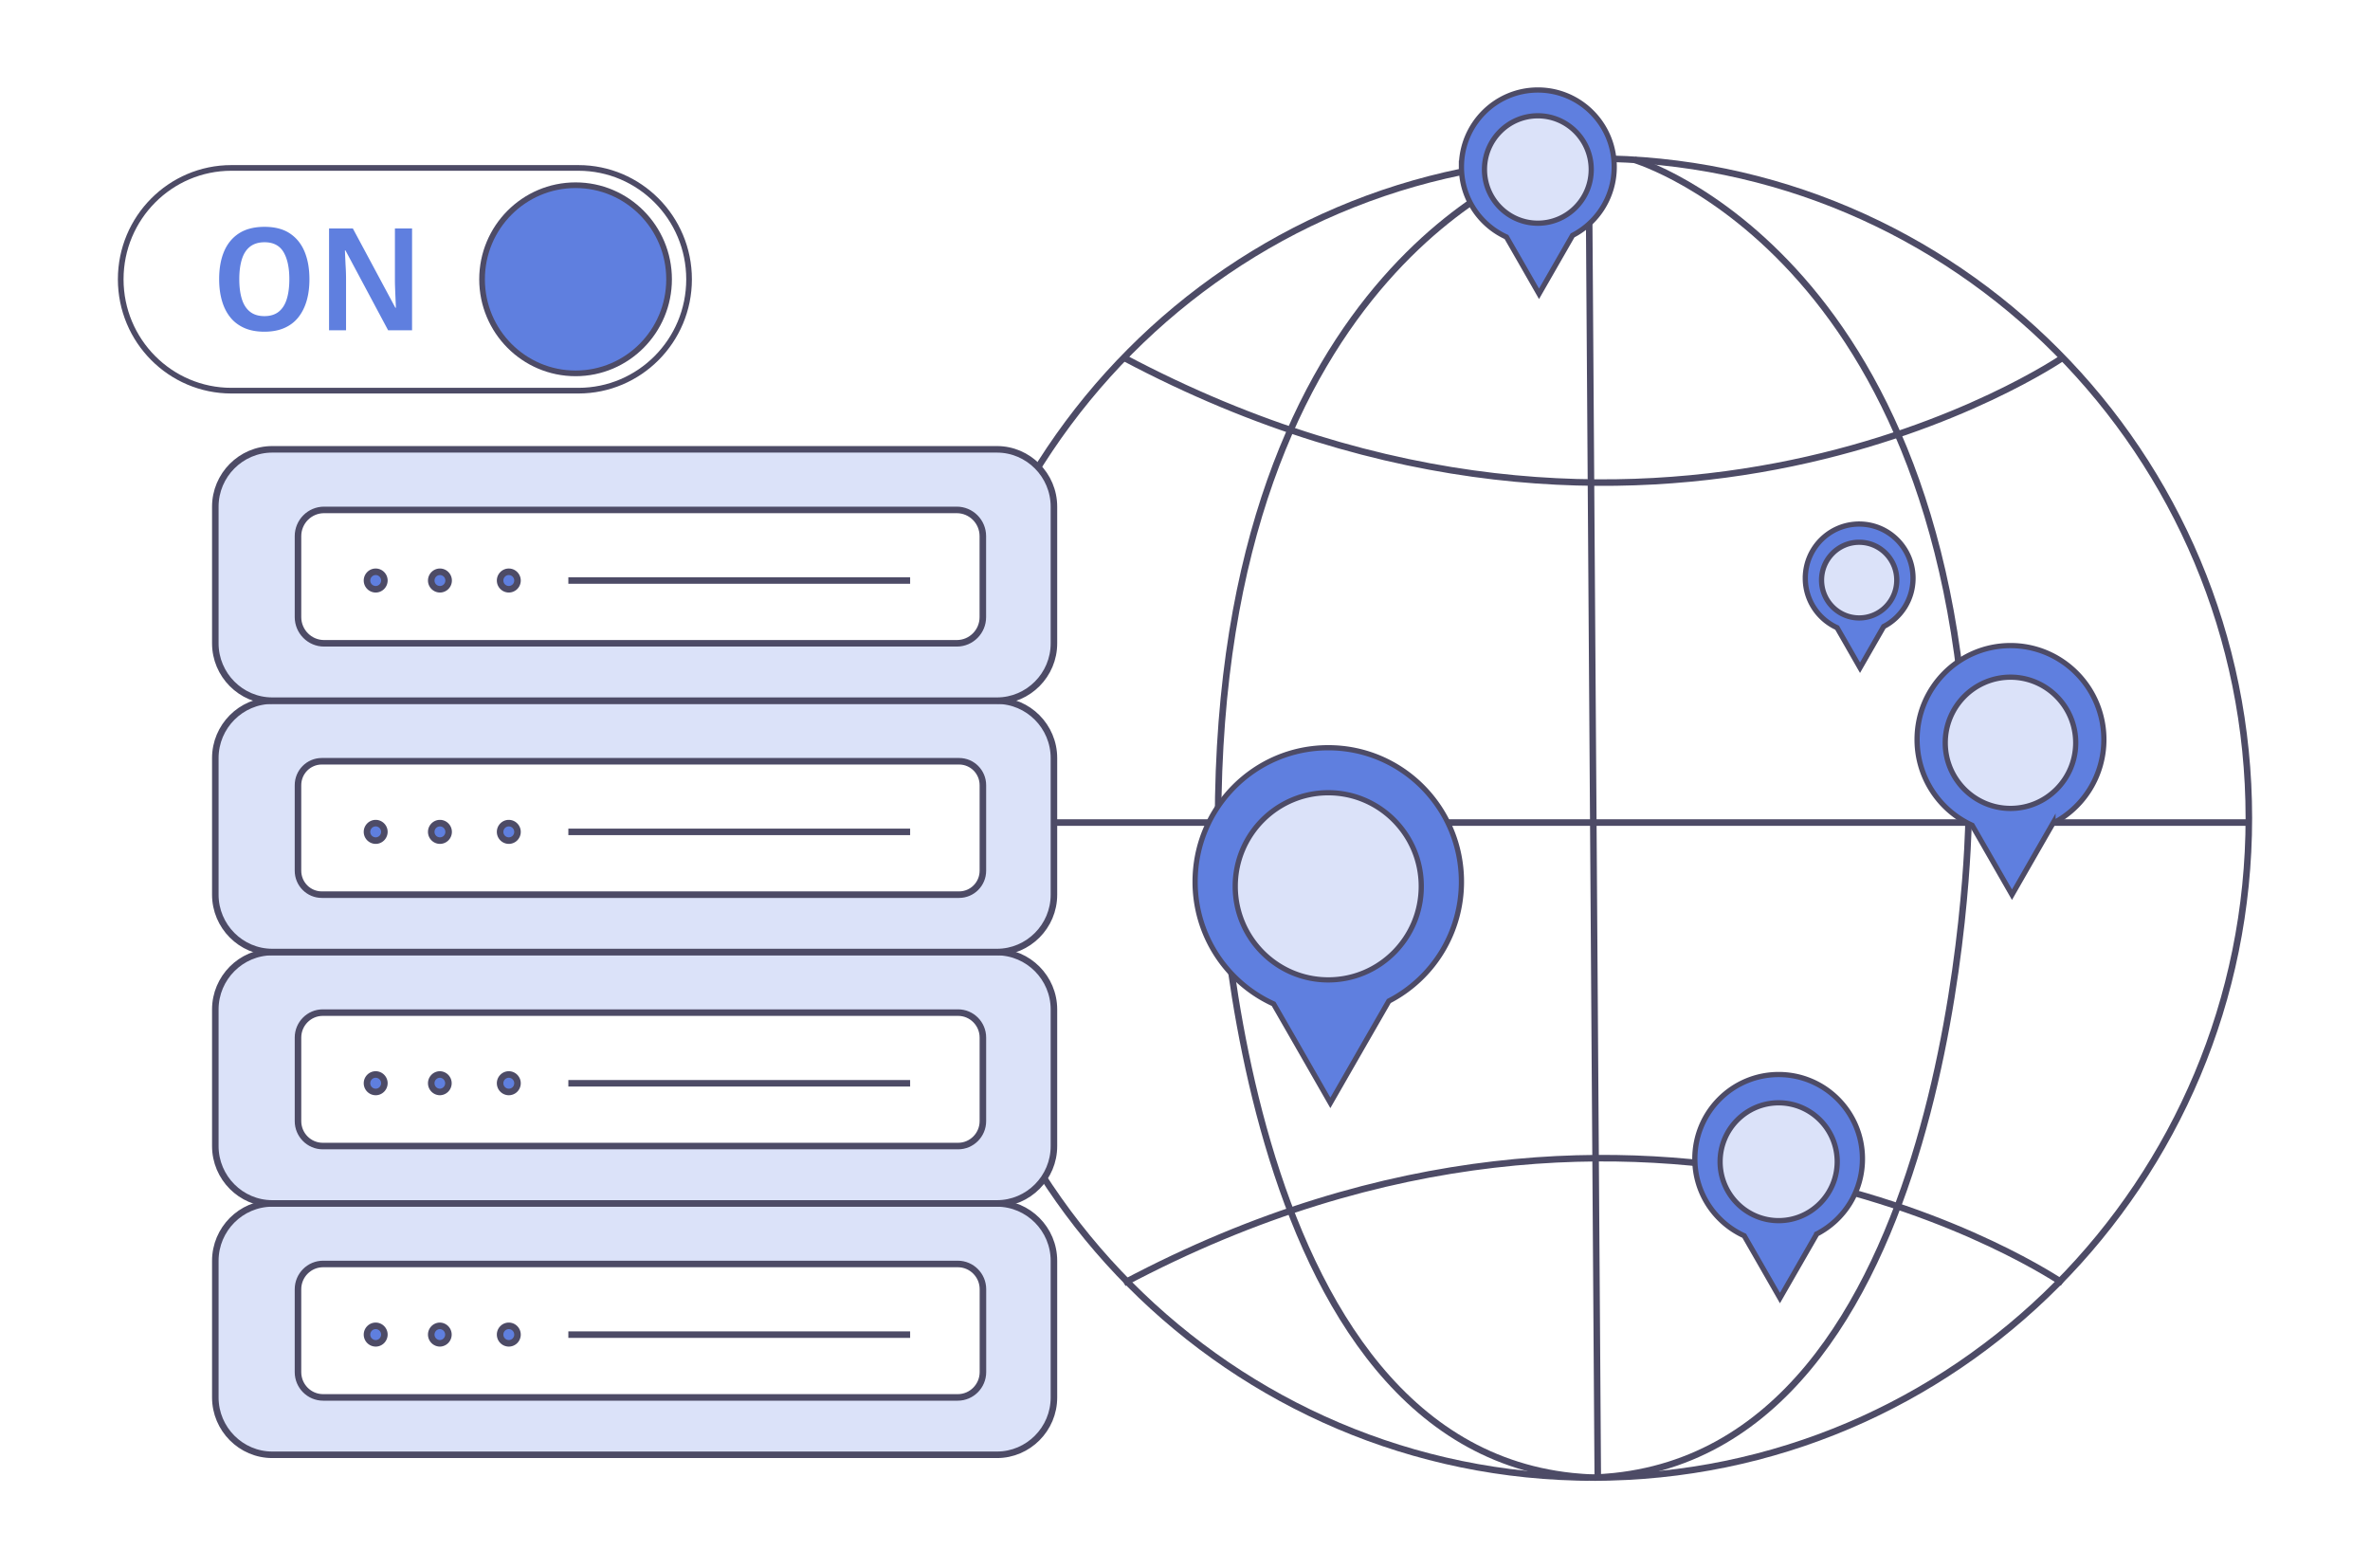 <svg xmlns="http://www.w3.org/2000/svg" width="544" height="360" fill="none" viewBox="0 0 544 360"><path fill="#fff" d="M0 0h544v360H0z"/><path fill="#fff" d="M365.723 339.145c83.102 0 150.47-67.776 150.47-151.381s-67.368-151.38-150.47-151.38-150.471 67.775-150.471 151.38 67.368 151.381 150.471 151.381"/><path stroke="#4D4B66" stroke-miterlimit="10" stroke-width="1.5" d="M365.723 339.145c83.102 0 150.47-67.776 150.47-151.381s-67.368-151.38-150.47-151.38-150.471 67.775-150.471 151.38 67.368 151.381 150.471 151.381Z"/><path stroke="#4D4B66" stroke-miterlimit="10" stroke-width="1.5" d="M356.25 36.69s-76.663 22.658-76.663 152.116c0 0 2.071 146.16 85.089 150.328m0-302.75 2.071 302.75c83.019-4.179 85.09-150.328 85.09-150.328 0-129.448-76.664-152.115-76.664-152.115"/><path stroke="#4D4B66" stroke-miterlimit="10" stroke-width="1.5" d="M473.452 82.103s-93.886 64.515-215.47 0m215.47 212.408s-93.886-64.515-215.47 0m-42.73-105.705h300.93"/><path fill="#DBE2F9" d="M461.473 186.47c8.771 0 15.882-7.153 15.882-15.978s-7.111-15.978-15.882-15.978-15.882 7.154-15.882 15.978 7.11 15.978 15.882 15.978"/><path fill="#5F7FDF" stroke="#4D4B66" stroke-miterlimit="10" stroke-width="1.2" d="M461.484 148.186c-11.849 0-21.442 9.651-21.442 21.571a21.58 21.58 0 0 0 12.634 19.674l3.368 5.856 5.778 10.078 5.777-10.078 3.63-6.316a21.58 21.58 0 0 0 11.685-19.214c0-11.909-9.592-21.571-21.43-21.571Zm0 37.374c-8.274 0-14.978-6.744-14.978-15.068 0-8.312 6.704-15.057 14.978-15.057 8.262 0 14.966 6.745 14.966 15.057 0 8.324-6.704 15.068-14.966 15.068Z"/><path fill="#DBE2F9" d="M408.267 280.88c7.802 0 14.127-6.363 14.127-14.212 0-7.85-6.325-14.213-14.127-14.213s-14.127 6.363-14.127 14.213 6.325 14.212 14.127 14.212"/><path fill="#5F7FDF" stroke="#4D4B66" stroke-miterlimit="10" stroke-width="1.2" d="M408.267 246.643c-10.628 0-19.239 8.663-19.239 19.356a19.36 19.36 0 0 0 11.336 17.656l3.02 5.252 5.178 9.037 5.188-9.037 3.259-5.669a19.35 19.35 0 0 0 10.487-17.25c.011-10.682-8.612-19.345-19.229-19.345Zm0 33.535c-7.423 0-13.44-6.053-13.44-13.521s6.017-13.522 13.44-13.522 13.441 6.053 13.441 13.522c-.011 7.468-6.028 13.521-13.441 13.521Z"/><path fill="#DBE2F9" d="M426.744 142.286c5.015 0 9.08-4.089 9.08-9.135s-4.065-9.135-9.08-9.135-9.08 4.09-9.08 9.135c0 5.046 4.065 9.135 9.08 9.135"/><path fill="#5F7FDF" stroke="#4D4B66" stroke-miterlimit="10" stroke-width="1.2" d="M426.744 120.288c-6.835 0-12.361 5.571-12.361 12.436a12.44 12.44 0 0 0 7.292 11.35l1.941 3.378 3.324 5.812 3.336-5.812 2.093-3.641c4-2.062 6.736-6.251 6.736-11.087 0-6.865-5.526-12.436-12.361-12.436Zm0 21.549c-4.774 0-8.633-3.893-8.633-8.686 0-4.792 3.869-8.685 8.633-8.685s8.633 3.893 8.633 8.685c0 4.804-3.859 8.686-8.633 8.686Z"/><path fill="#DBE2F9" d="M352.991 51.364c6.839 0 12.383-5.578 12.383-12.458s-5.544-12.458-12.383-12.458-12.383 5.578-12.383 12.458 5.544 12.458 12.383 12.458"/><path fill="#5F7FDF" stroke="#4D4B66" stroke-miterlimit="10" stroke-width="1.2" d="M352.991 20.658c-9.69 0-17.539 7.896-17.539 17.645a17.66 17.66 0 0 0 10.334 16.099l2.758 4.792 4.72 8.247 4.73-8.247 2.965-5.165a17.64 17.64 0 0 0 9.56-15.726c.011-9.75-7.837-17.645-17.528-17.645Zm0 30.574c-6.769 0-12.252-5.516-12.252-12.326 0-6.8 5.483-12.326 12.252-12.326 6.758 0 12.252 5.516 12.252 12.326s-5.483 12.326-12.252 12.326Z"/><path fill="#DBE2F9" d="M304.887 224.918c11.793 0 21.354-9.618 21.354-21.483s-9.561-21.483-21.354-21.483c-11.794 0-21.354 9.618-21.354 21.483s9.56 21.483 21.354 21.483"/><path fill="#5F7FDF" stroke="#4D4B66" stroke-miterlimit="10" stroke-width="1.2" d="M304.887 171.633c-16.885 0-30.565 13.762-30.565 30.749a30.75 30.75 0 0 0 18.018 28.053l4.797 8.345 8.229 14.366 8.241-14.366 5.178-9.003a30.77 30.77 0 0 0 16.667-27.395c0-16.987-13.68-30.749-30.565-30.749Zm0 53.285c-11.795 0-21.354-9.617-21.354-21.483 0-11.854 9.559-21.472 21.354-21.472 11.783 0 21.343 9.618 21.343 21.472.011 11.866-9.549 21.483-21.343 21.483Z"/><path fill="#DBE2F9" stroke="#4D4B66" stroke-linejoin="round" stroke-miterlimit="10" stroke-width="1.5" d="M228.845 333.925H62.503c-7.194 0-13.08-5.922-13.08-13.16V289.39c0-7.238 5.886-13.16 13.08-13.16h166.331c7.194 0 13.081 5.922 13.081 13.16v31.375c.01 7.238-5.876 13.16-13.07 13.16Z"/><path fill="#fff" stroke="#4D4B66" stroke-linejoin="round" stroke-miterlimit="10" stroke-width="1.5" d="M219.841 320.754H74.167c-3.183 0-5.767-2.599-5.767-5.801v-19.027c0-3.202 2.584-5.801 5.767-5.801h145.685c3.183 0 5.767 2.599 5.767 5.801v19.027c-.011 3.202-2.595 5.801-5.778 5.801Z"/><path fill="#5F7FDF" stroke="#4D4B66" stroke-linejoin="round" stroke-miterlimit="10" stroke-width="1.5" d="M86.234 308.34a2.01 2.01 0 0 1-1.995-2.007c0-1.097.894-2.007 1.995-2.007 1.09 0 1.994.899 1.994 2.007-.01 1.108-.904 2.007-1.994 2.007Zm14.748 0a2.01 2.01 0 0 1-1.995-2.007c0-1.097.894-2.007 1.995-2.007a2.008 2.008 0 0 1 0 4.014Zm15.806 0a2.01 2.01 0 0 1-1.995-2.007c0-1.097.894-2.007 1.995-2.007 1.09 0 1.995.899 1.995 2.007a2 2 0 0 1-1.995 2.007Z"/><path stroke="#4D4B66" stroke-linejoin="round" stroke-miterlimit="10" stroke-width="1.5" d="M130.457 306.344h78.451"/><path fill="#DBE2F9" stroke="#4D4B66" stroke-linejoin="round" stroke-miterlimit="10" stroke-width="1.5" d="M228.845 276.23H62.503c-7.194 0-13.08-5.922-13.08-13.159v-31.375c0-7.238 5.886-13.16 13.08-13.16h166.331c7.194 0 13.081 5.922 13.081 13.16v31.375c.01 7.237-5.876 13.159-13.07 13.159Z"/><path fill="#fff" stroke="#4D4B66" stroke-linejoin="round" stroke-miterlimit="10" stroke-width="1.5" d="M219.918 263.06H74.091c-3.14 0-5.69-2.567-5.69-5.725v-19.18c0-3.158 2.55-5.725 5.69-5.725h145.827c3.139 0 5.69 2.567 5.69 5.725v19.18c0 3.158-2.551 5.725-5.69 5.725Z"/><path fill="#5F7FDF" stroke="#4D4B66" stroke-linejoin="round" stroke-miterlimit="10" stroke-width="1.5" d="M86.234 250.646a2.01 2.01 0 0 1-1.995-2.007c0-1.097.894-2.007 1.995-2.007 1.09 0 1.994.899 1.994 2.007-.01 1.107-.904 2.007-1.994 2.007Zm14.748 0a2.01 2.01 0 0 1-1.995-2.007c0-1.097.894-2.007 1.995-2.007a2.008 2.008 0 0 1 0 4.014Zm15.806 0a2.01 2.01 0 0 1-1.995-2.007c0-1.097.894-2.007 1.995-2.007 1.09 0 1.995.899 1.995 2.007a2 2 0 0 1-1.995 2.007Z"/><path stroke="#4D4B66" stroke-linejoin="round" stroke-miterlimit="10" stroke-width="1.5" d="M130.457 248.65h78.451"/><path fill="#DBE2F9" stroke="#4D4B66" stroke-linejoin="round" stroke-miterlimit="10" stroke-width="1.5" d="M228.845 218.525H62.503c-7.194 0-13.08-5.922-13.08-13.16V173.99c0-7.237 5.886-13.159 13.08-13.159h166.331c7.194 0 13.081 5.922 13.081 13.159v31.375c.01 7.238-5.876 13.16-13.07 13.16Z"/><path fill="#fff" stroke="#4D4B66" stroke-linejoin="round" stroke-miterlimit="10" stroke-width="1.5" d="M220.146 205.354H73.862c-3.02 0-5.462-2.456-5.462-5.494v-19.63c0-3.037 2.442-5.494 5.462-5.494h146.284c3.02 0 5.462 2.457 5.462 5.494v19.63c0 3.038-2.442 5.494-5.462 5.494Z"/><path fill="#5F7FDF" stroke="#4D4B66" stroke-linejoin="round" stroke-miterlimit="10" stroke-width="1.5" d="M86.234 192.951a2.01 2.01 0 0 1-1.995-2.007c0-1.096.894-2.006 1.995-2.006 1.09 0 1.994.899 1.994 2.006-.01 1.108-.904 2.007-1.994 2.007Zm14.748 0a2.01 2.01 0 0 1-1.995-2.007c0-1.096.894-2.006 1.995-2.006 1.09 0 1.994.899 1.994 2.006a2 2 0 0 1-1.994 2.007Zm15.806 0a2.01 2.01 0 0 1-1.995-2.007c0-1.096.894-2.006 1.995-2.006 1.09 0 1.995.899 1.995 2.006a2 2 0 0 1-1.995 2.007Z"/><path stroke="#4D4B66" stroke-linejoin="round" stroke-miterlimit="10" stroke-width="1.5" d="M130.457 190.944h78.451"/><path fill="#DBE2F9" stroke="#4D4B66" stroke-linejoin="round" stroke-miterlimit="10" stroke-width="1.5" d="M228.845 160.831H62.503c-7.194 0-13.08-5.922-13.08-13.16v-31.375c0-7.238 5.886-13.16 13.08-13.16h166.331c7.194 0 13.081 5.922 13.081 13.16v31.375c.01 7.238-5.876 13.16-13.07 13.16Z"/><path fill="#fff" stroke="#4D4B66" stroke-linejoin="round" stroke-miterlimit="10" stroke-width="1.5" d="M219.623 147.66H74.385c-3.303 0-5.985-2.698-5.985-6.021v-18.577c0-3.323 2.682-6.02 5.985-6.02h145.227c3.303 0 5.985 2.697 5.985 6.02v18.577c.011 3.323-2.671 6.021-5.974 6.021Z"/><path fill="#5F7FDF" stroke="#4D4B66" stroke-linejoin="round" stroke-miterlimit="10" stroke-width="1.5" d="M86.234 135.257a2.01 2.01 0 0 1-1.995-2.007c0-1.097.894-2.007 1.995-2.007 1.09 0 1.994.9 1.994 2.007-.01 1.108-.904 2.007-1.994 2.007Zm14.748 0a2.01 2.01 0 0 1-1.995-2.007c0-1.097.894-2.007 1.995-2.007 1.09 0 1.994.9 1.994 2.007a2 2 0 0 1-1.994 2.007Zm15.806 0a2.01 2.01 0 0 1-1.995-2.007c0-1.097.894-2.007 1.995-2.007 1.09 0 1.995.9 1.995 2.007a2 2 0 0 1-1.995 2.007Z"/><path stroke="#4D4B66" stroke-linejoin="round" stroke-miterlimit="10" stroke-width="1.5" d="M130.457 133.25h78.451"/><path fill="#fff" stroke="#4D4B66" stroke-miterlimit="10" stroke-width="1.3" d="M132.757 89.67h-79.64c-14.028 0-25.408-11.45-25.408-25.563 0-14.114 11.38-25.563 25.409-25.563h79.639c14.029 0 25.409 11.45 25.409 25.563 0 14.114-11.38 25.563-25.409 25.563Z"/><path fill="#5F7FDF" stroke="#4D4B66" stroke-miterlimit="10" stroke-width="1.3" d="M132.114 85.7c11.853 0 21.463-9.668 21.463-21.593s-9.61-21.593-21.463-21.593-21.464 9.667-21.464 21.593S120.26 85.7 132.114 85.7Z"/><path fill="#5F7FDF" d="M71.027 64.085c0 1.81-.207 3.454-.632 4.924s-1.057 2.742-1.908 3.816c-.85 1.075-1.918 1.886-3.215 2.457-1.298.57-2.835.855-4.59.855-1.776 0-3.313-.285-4.621-.866-1.297-.582-2.377-1.393-3.216-2.457-.85-1.063-1.483-2.325-1.908-3.816-.425-1.48-.632-3.126-.632-4.946 0-2.424.37-4.529 1.123-6.317q1.128-2.68 3.434-4.178c1.537-.987 3.488-1.491 5.853-1.491 2.344 0 4.273.493 5.788 1.491s2.65 2.39 3.401 4.19c.752 1.809 1.123 3.925 1.123 6.338m-16.1 0c0 1.766.196 3.279.589 4.551.392 1.261 1.013 2.237 1.875 2.917.86.68 1.962 1.009 3.302 1.009s2.442-.34 3.281-1.009c.85-.68 1.461-1.645 1.854-2.917.392-1.261.588-2.785.588-4.551 0-2.643-.447-4.716-1.33-6.218-.894-1.502-2.343-2.26-4.36-2.26-1.362 0-2.474.34-3.335 1.01-.862.68-1.483 1.645-1.875 2.917-.393 1.272-.589 2.785-.589 4.551m39.656 11.723h-5.494L79.3 57.483h-.13l.065 1.525c.022.537.055 1.074.076 1.633.033.56.066 1.12.087 1.69.022.57.033 1.129.033 1.7v11.777H75.53v-23.37h5.461l9.756 18.194h.13c-.021-.439-.043-.91-.065-1.426a624 624 0 0 1-.13-3.257 43 43 0 0 1-.033-1.634V52.44h3.935z"/></svg>